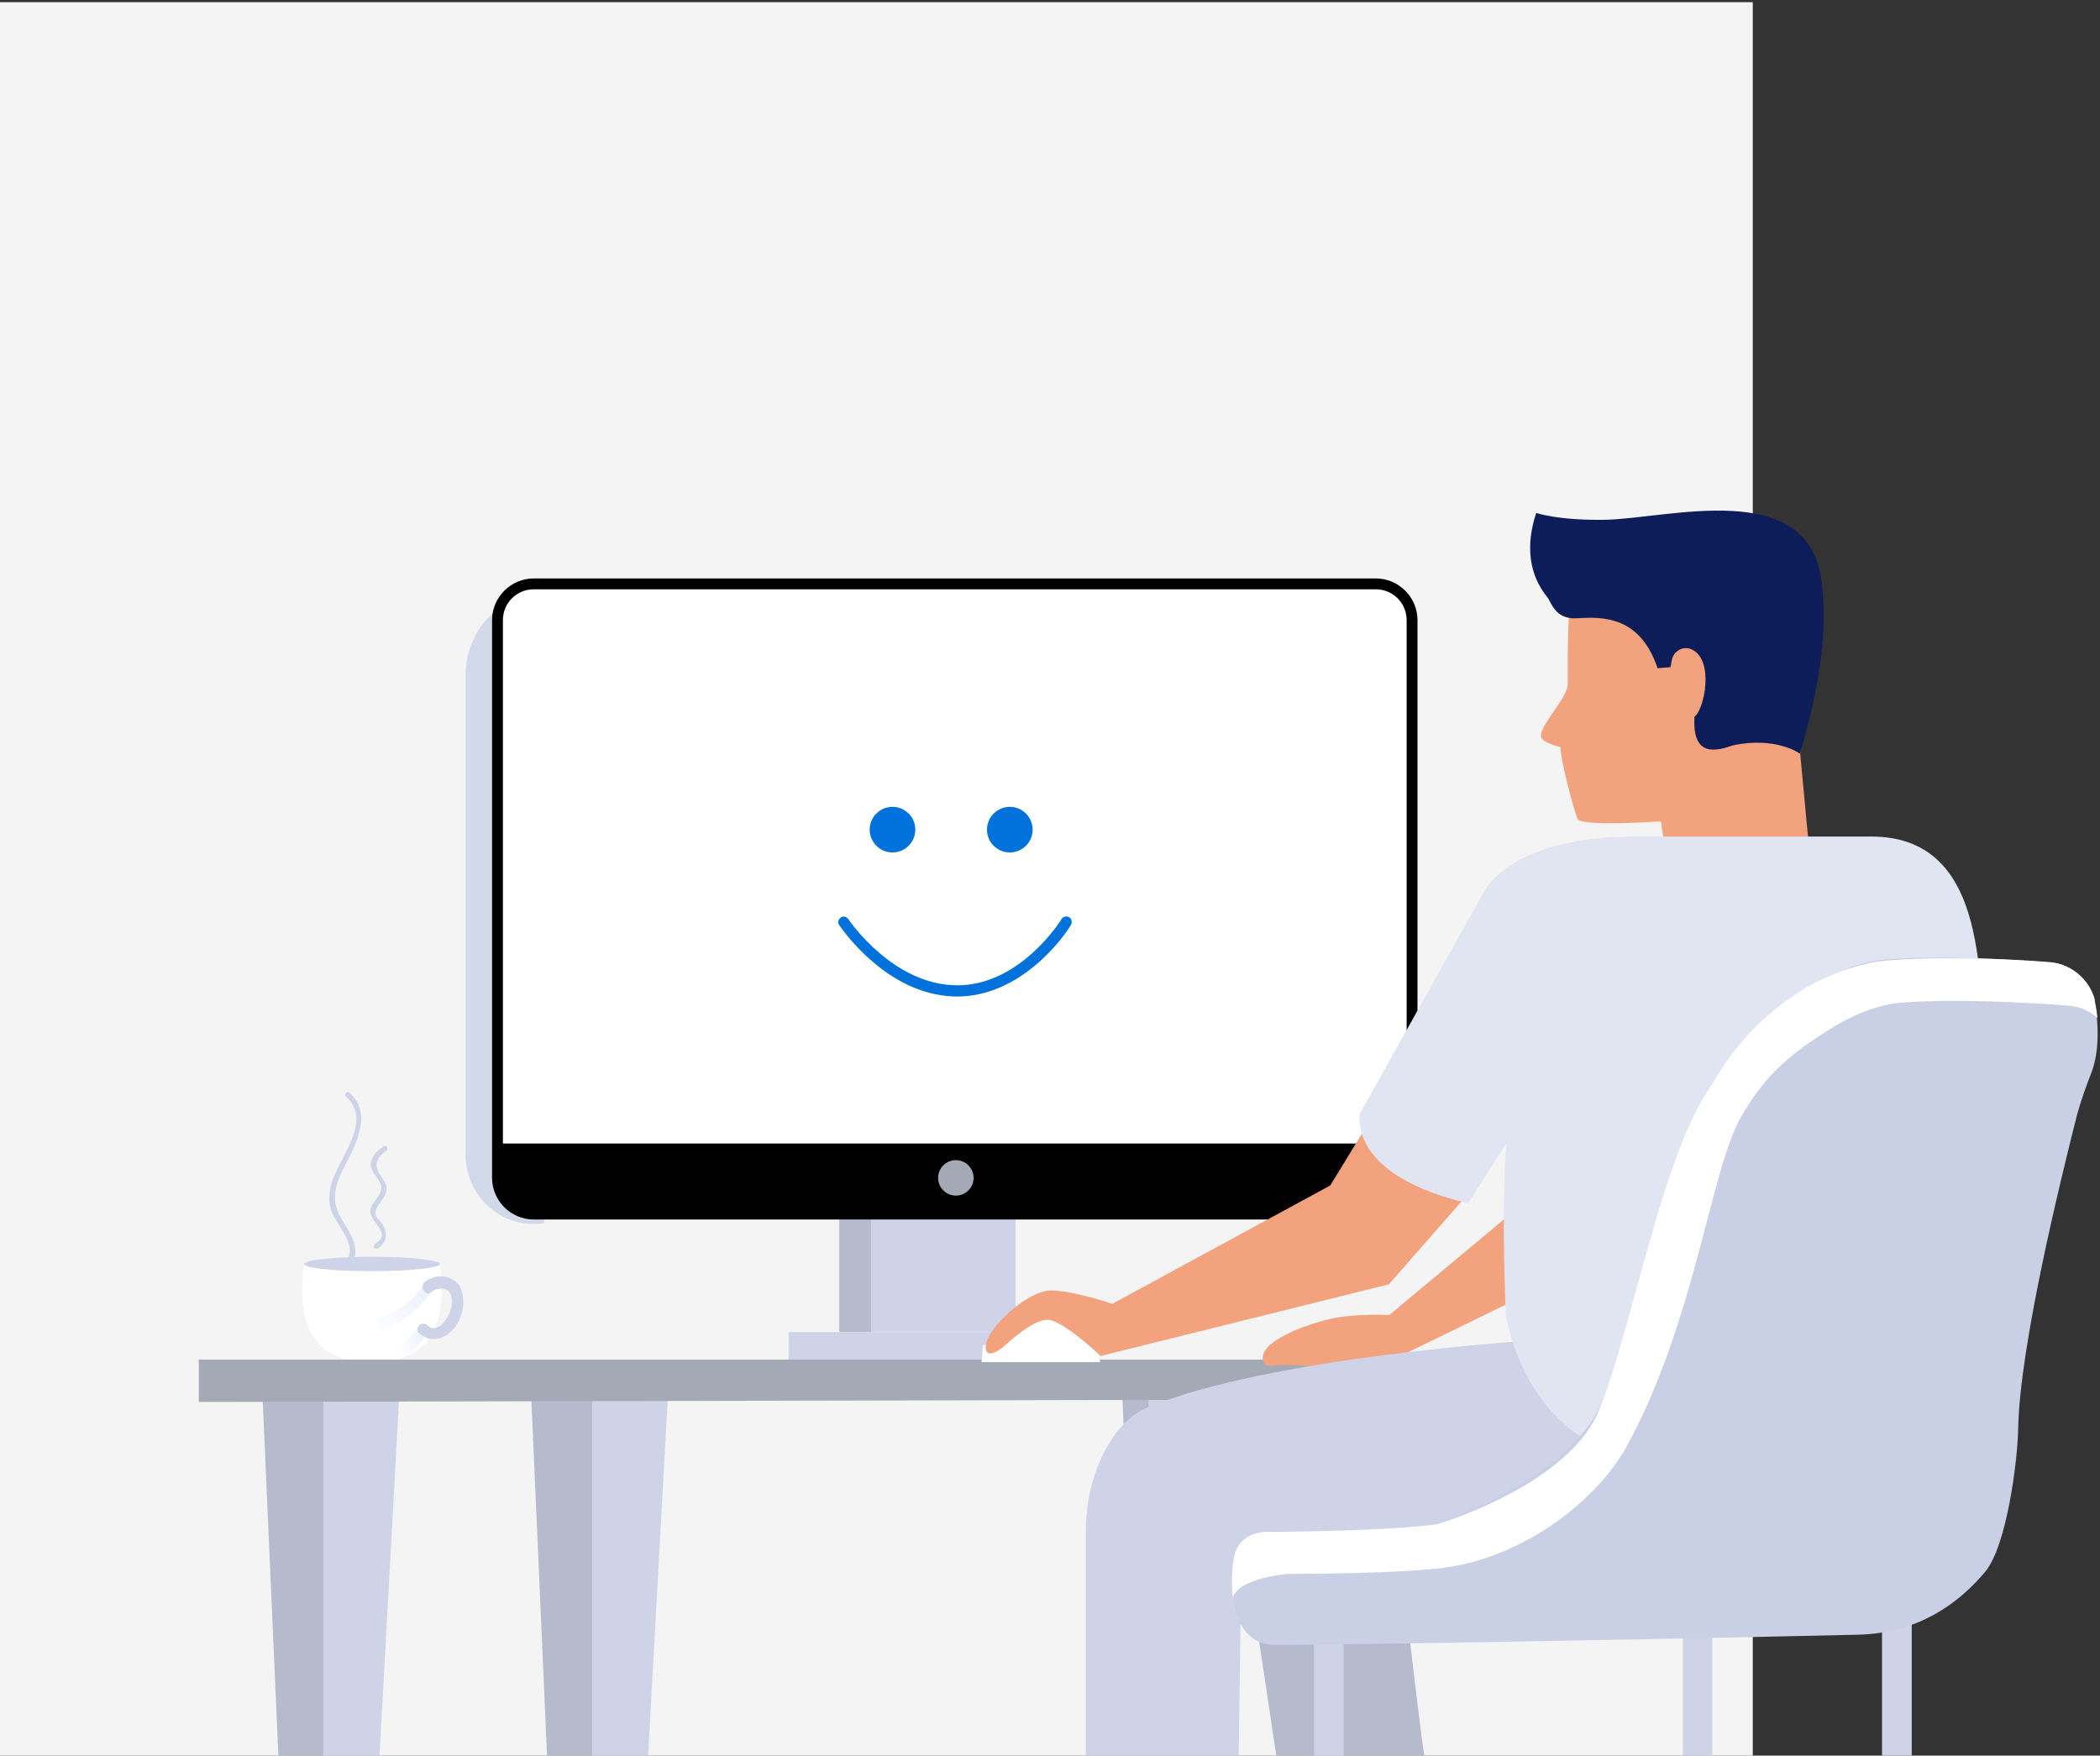 <svg version="1.1"  xmlns="http://www.w3.org/2000/svg" x="0" y="0" viewBox="0 0 580 485" xml:space="preserve"><rect x="0" y="0" width="580" height="485" fill="#333333" stroke="none"/><style>.st1{fill:#ced3e8}.st2{fill:#fff}.st5{fill:#b6bacd}.st6{fill:#f2a27c}.st9{fill:#a3a9b5}.st10{fill:#0172dc}</style><path fill="#f4f4f4" d="M-.6.6h484.7v484.7H-.6z"/><path class="st1" d="M121.6 349.2c0 1.1-8.5 2-18.8 2s-18.8-.9-18.8-2 8.5-2 18.8-2 18.8.9 18.8 2z"/><path class="st2" d="M121.6 361.7c-.6 4.1-2.5 8.3-5.7 10.9-2.5 2-5.6 3-8.8 3.4-1.5.2-2.9.2-4.4.2s-2.9-.1-4.4-.2c-2.7-.4-5.4-1.1-7.6-2.6-.4-.3-.8-.6-1.2-.8-3.3-2.7-5-6.8-5.7-10.9-.6-4.1-.3-8.4.1-12.5 0 .6 2.2 1.1 5.8 1.5 1.5.1 3.3.3 5.3.4 2.4.1 5 .1 7.8.1 10.4 0 18.8-.9 18.8-2 .4 4.2.7 8.4 0 12.5z"/><linearGradient id="SVGID_1_" gradientUnits="userSpaceOnUse" x1="101.973" y1="22.907" x2="150.841" y2="8.675" gradientTransform="translate(0 341)"><stop offset="0" stop-color="#527cd1" stop-opacity="0"/><stop offset="1" stop-color="#4a74c7" stop-opacity=".3"/></linearGradient><path d="M117.4 354.3l1.6 2.7s-2.1 3.6-6.7 6.9c-4.3 3-10.6 5.2-10.6 5.2l-1.6-3s5.8-1.9 10.4-4.7c4.4-2.9 6.9-7.1 6.9-7.1z" fill="url(#SVGID_1_)"/><linearGradient id="SVGID_2_" gradientUnits="userSpaceOnUse" x1="109.889" y1="30.816" x2="132.309" y2="24.287" gradientTransform="translate(0 341)"><stop offset="0" stop-color="#527cd1" stop-opacity="0"/><stop offset="1" stop-color="#4a74c7" stop-opacity=".3"/></linearGradient><path d="M116.1 365.9l1.6 2.7s-1.6 2.8-5.1 5.7c-.5.4-1.6 1.3-1.6 1.3l-2-2.5s1.1-.7 1.6-1.1c3.6-2.8 5.5-6.1 5.5-6.1z" fill="url(#SVGID_2_)"/><path class="st1" d="M119 357c1.3-1 3.4-1.5 4.8-.4 1.2 1.1 1.1 3.3.8 4.7-.5 2.5-3.6 7.6-6.6 4.8-1.5-1.4-3.7.8-2.2 2.2 2 2 5 2.1 7.4.6 2.5-1.5 4.1-4.5 4.6-7.4.4-2.7.1-6-2.3-7.7-2.4-1.8-5.8-1.5-8.1.3-1.6 1.3 0 4.1 1.6 2.9zM97.6 348.4c1.5-3.7-.4-7.1-2.4-10.2-1.6-2.5-2.9-4.9-2.7-8 .2-2.9 1.4-5.6 2.7-8.1 3.1-6 7.8-14.5 1.3-20.2-.6-.6-1.6.4-1 1 7.4 6.5-1.3 16.3-3.6 23-1.1 3.2-1.4 6.4 0 9.5 1.8 4.1 6.2 7.8 4.2 12.6-.1.9 1.2 1.3 1.5.4zM104.3 344.9c1.6-.9 2.5-2.5 2.2-4.5-.1-1.1-.7-2-1.3-2.8-.4-.6-1.1-1-1.3-1.6-.6-1.3.2-2.5.9-3.5 1.2-1.7 2.5-3.2 1.7-5.4-.4-.9-1-1.7-1.5-2.5-1.9-2.7-.9-5 1.7-6.7.7-.5.1-1.7-.7-1.2-1.8 1.1-3.4 2.7-3.6 4.8-.1 2.3 1.8 3.4 2.6 5.3 1.5 3.3-2.7 4.8-2.7 7.9-.1 3 6.1 6.1 1.4 8.8-.9.7-.2 1.9.6 1.4zM240.8 334.8h39.7V368h-39.7z"/><path class="st5" d="M231.8 334.8h8.9V368h-8.9z"/><path class="st1" d="M217.8 368h80v8.3h-80z"/><path class="st6" d="M499.6 233.5s-.2-1.5-2.4-25.3c3.1-24.4-18.3-46.4-18.3-46.4l-45.5 7.3s-.5 4.9-.4 20c0 3.5-7.7 11.3-7.4 14.3.1 1.8 5.4 3 5.4 3 0 3.9 4.1 18.7 4.7 19.8 1 2.3 23 .7 23 .7l1.8 11.2 39.1-4.6z"/><path d="M461.7 182.5c-.4 2.3-.3 1.8-.3 1.8l-3.6.3c-4.9-14.7-15.6-14.2-22.3-13.8-6.1.4-7.1-4.6-8.2-5.9-7.4-9.1-4.1-19.9-3-23.2 0 0 5.9 2.1 18.9 1.9 17.6-.3 56.4-11.9 59.9 17.1 1.5 12.5.2 26.5-6 47.5 0 0-6.5-4.8-18.4-2.3-4.5 1.5-11.4 3.6-10.7-7.9 2.7-1.9 5.6-15.7-.8-18.6-2.3-1.1-5.1.5-5.5 3.1z" fill="#0d1d5a"/><path class="st1" d="M185 376.3l-.4 6.8-5.6 102.2h-15.4v-109z"/><path class="st5" d="M163.6 376.3v109h-12.5l-4.5-102.2-.3-6.8z"/><path class="st1" d="M110.8 376.3l-.4 7-5.6 102H89.3v-109z"/><path class="st5" d="M89.3 376.3v109H76.9l-4.5-102-.3-7z"/><path class="st1" d="M322.1 467l-4.8 2.6v-90.4h9.6z"/><path class="st5" d="M317.3 469.6l-3.8-2-3.8-88.4h7.6z"/><path d="M150.3 337.9s-.9.2-2.3.2c-10.7.4-19.4-8.4-19.4-19.1V186.4c0-9.2 5.5-17.7 14.1-21.1.8-.3 1.6-.6 2.3-.7 5.3-.8 5.3 173.3 5.3 173.3z" fill="#d2d9e8"/><path class="st2" d="M380 335.4H147.4c-5.5 0-10-4.5-10-10V171.3c0-5.5 4.5-10 10-10H380c5.5 0 10 4.5 10 10v154.1c0 5.6-4.5 10-10 10z"/><path d="M380 336.9H147.4c-6.3 0-11.5-5.2-11.5-11.5V171.3c0-6.3 5.2-11.5 11.5-11.5H380c6.3 0 11.5 5.2 11.5 11.5v154.1c0 6.4-5.1 11.5-11.5 11.5zM147.4 162.8c-4.7 0-8.5 3.8-8.5 8.5v154.1c0 4.7 3.8 8.5 8.5 8.5H380c4.7 0 8.5-3.8 8.5-8.5V171.3c0-4.7-3.8-8.5-8.5-8.5H147.4z"/><path d="M383.4 334.2l-238.1.6c-7.2-.9-9.3-7.9-7.9-18.9h253.3c.1 10.3-1.5 17.7-7.3 18.3z"/><path class="st9" d="M54.9 387.3v-11.7h373.2v10.9z"/><path class="st6" d="M380.6 377.6l119.9-58.4s-21.8-22.2-23.2-34l-93.6 78.1s-8.6-.5-15.5.9c-6 1.2-18.7 5.6-19.4 10.4-.3 2.4 1 2.9 2.5 2.7 3.7-.4 7.5-.2 11.2.2.8.1 1.7.1 2.4.2 4.4.1 15.7-.1 15.7-.1z"/><circle class="st9" cx="264" cy="325.4" r="4.9"/><circle class="st10" cx="246.5" cy="229.2" r="6.3"/><circle class="st10" cx="278.9" cy="229.2" r="6.3"/><path class="st10" d="M264.4 275.3c-8.1 0-16.3-3.4-23.7-9.9-5.6-4.8-8.7-9.6-8.9-9.8-.5-.7-.3-1.6.4-2.1s1.6-.3 2.1.4c.1.2 12.3 18.3 30.1 18.3 17.5 0 28.7-18.1 28.8-18.3.4-.7 1.3-.9 2.1-.5.7.4.9 1.3.5 2.1-.1.2-3 5-8.3 9.8-7.2 6.6-15.2 10-23.1 10z"/><path class="st2" d="M394.6 317.9c8.9-5.6 17.7-11.2 26.2-17.4 8.4-6.1 16.5-12.7 23.7-20.3 4-4.2 7.7-8.7 11-13.5.4-.5-.5-1-.9-.5-5.9 8.5-13 16.1-20.8 22.8-7.8 6.8-16.3 12.8-24.9 18.5-4.9 3.2-9.9 6.4-14.8 9.5-.6.4-.1 1.2.5.9z"/><path class="st5" d="M393.4 485h-40.9c-2.2-14.4-9.9-66.1-9.9-66.1l39.4-31.6s9.7 88.5 11.4 97.7z"/><path class="st2" d="M271.1 376.3l.4-4.7s3.3-.4 4.7 0c1.4.4 0-8.8 12.9-7.4s14.8 12.1 14.8 12.1h-32.8z"/><path class="st1" d="M362.9 444.4h8.2v40.9h-8.2zM519.8 444.3h8.2v41h-8.2zM464.8 442.4h8.1v42.9h-8.1z"/><path class="st1" d="M468.8 435.2s-114.7 1.7-114.9 1.7h-.4c-9.2-.5-10.8 5.5-10.8 5.5l-.6 42.9-42.2-.3v-62c0-16.1 7.6-30.2 16.7-34 33.6-14.3 108.1-18.8 108.1-18.8s46 62.9 44.1 65z"/><path class="st6" d="M304 374.6l79.6-19.8 24.7-28.2s-23.6-13.3-25-25.1l-15.9 26-60.2 32.7s-10.8-3.7-17-3.7-17.3 10.1-17.9 15 4.7.7 4.7.7 8.1-7.8 12.4-7.6 14.6 10 14.6 10z"/><path d="M375.5 307.8l34-60.8s6.5-15.9 42.1-15.9h65.2c31.9 0 29.4 38.1 31.6 57.4 2.2 19.4-101.9 113.3-101.9 113.3s-24-5.8-30.6-38.4c-1.3-31.1.1-47.5.1-47.5l-10.5 16.5c0-.1-31.1-5.8-30-24.6z" fill="#e1e5f2"/><path d="M352.1 454.4c-11.3 0-12.8-14-11.4-23.6 1.3-8.6 10.2-7.9 10.2-7.9s33.6 1.4 45.7-2.1c12-3.5 36.1-15.2 44.6-30.8 0 0 10.9-22.6 12.5-38.1 1.1-11.1 11.4-36.5 19.8-51.2 6.3-11.1 15.1-20.7 25.9-27.6 6.3-4 13.6-7.3 21-8 14.6-1.3 34.9-.1 45.8.8 5.4.4 10.2 4 11.9 9.2.2.5.3 1 .3 1.3 0 0 2.6 11.2-.8 20-1.5 3.9-2.9 7.7-4 11.8-4.7 18.6-15.8 63.9-16.2 86.6-.2 9.3-3.2 32.3-9.1 39.4-7 8.4-18.1 16.9-34.9 17.4-33 .8-135.3 2.8-161.3 2.8z" fill="#c9cfe4"/><path class="st2" d="M579.3 281.2c-2.2-2-5.1-3.2-8.2-3.4-10.9-.8-31.1-2-45.8-.8-7.5.6-14.8 4-21 8-10.8 6.9-17.2 12.6-23.5 23.7-8.4 14.7-12.5 55.7-31.2 90.3-8.4 15.6-27.9 30.1-48.1 33.7-12.3 2.2-45.7 2.1-45.7 2.1s-13.5 1-15.3 6.5c0 0-.7-4.5.2-10.5 1.3-8.6 10.3-7.6 10.3-7.6s30.6-.1 45.7-2.1c12-3.5 37.6-14.5 44.6-30.8 9.3-21.8 17.5-71.1 31.3-90.3 6.3-11.1 14.1-19.5 25-26.4 6.3-4 15.6-7.5 23-8.2 14.6-1.3 34.8-.5 45.6.4 5.4.4 10.4 4.4 12.1 9.5.2.5.3 1 .3 1.4 0 0 .4 1.8.7 4.5z"/></svg>